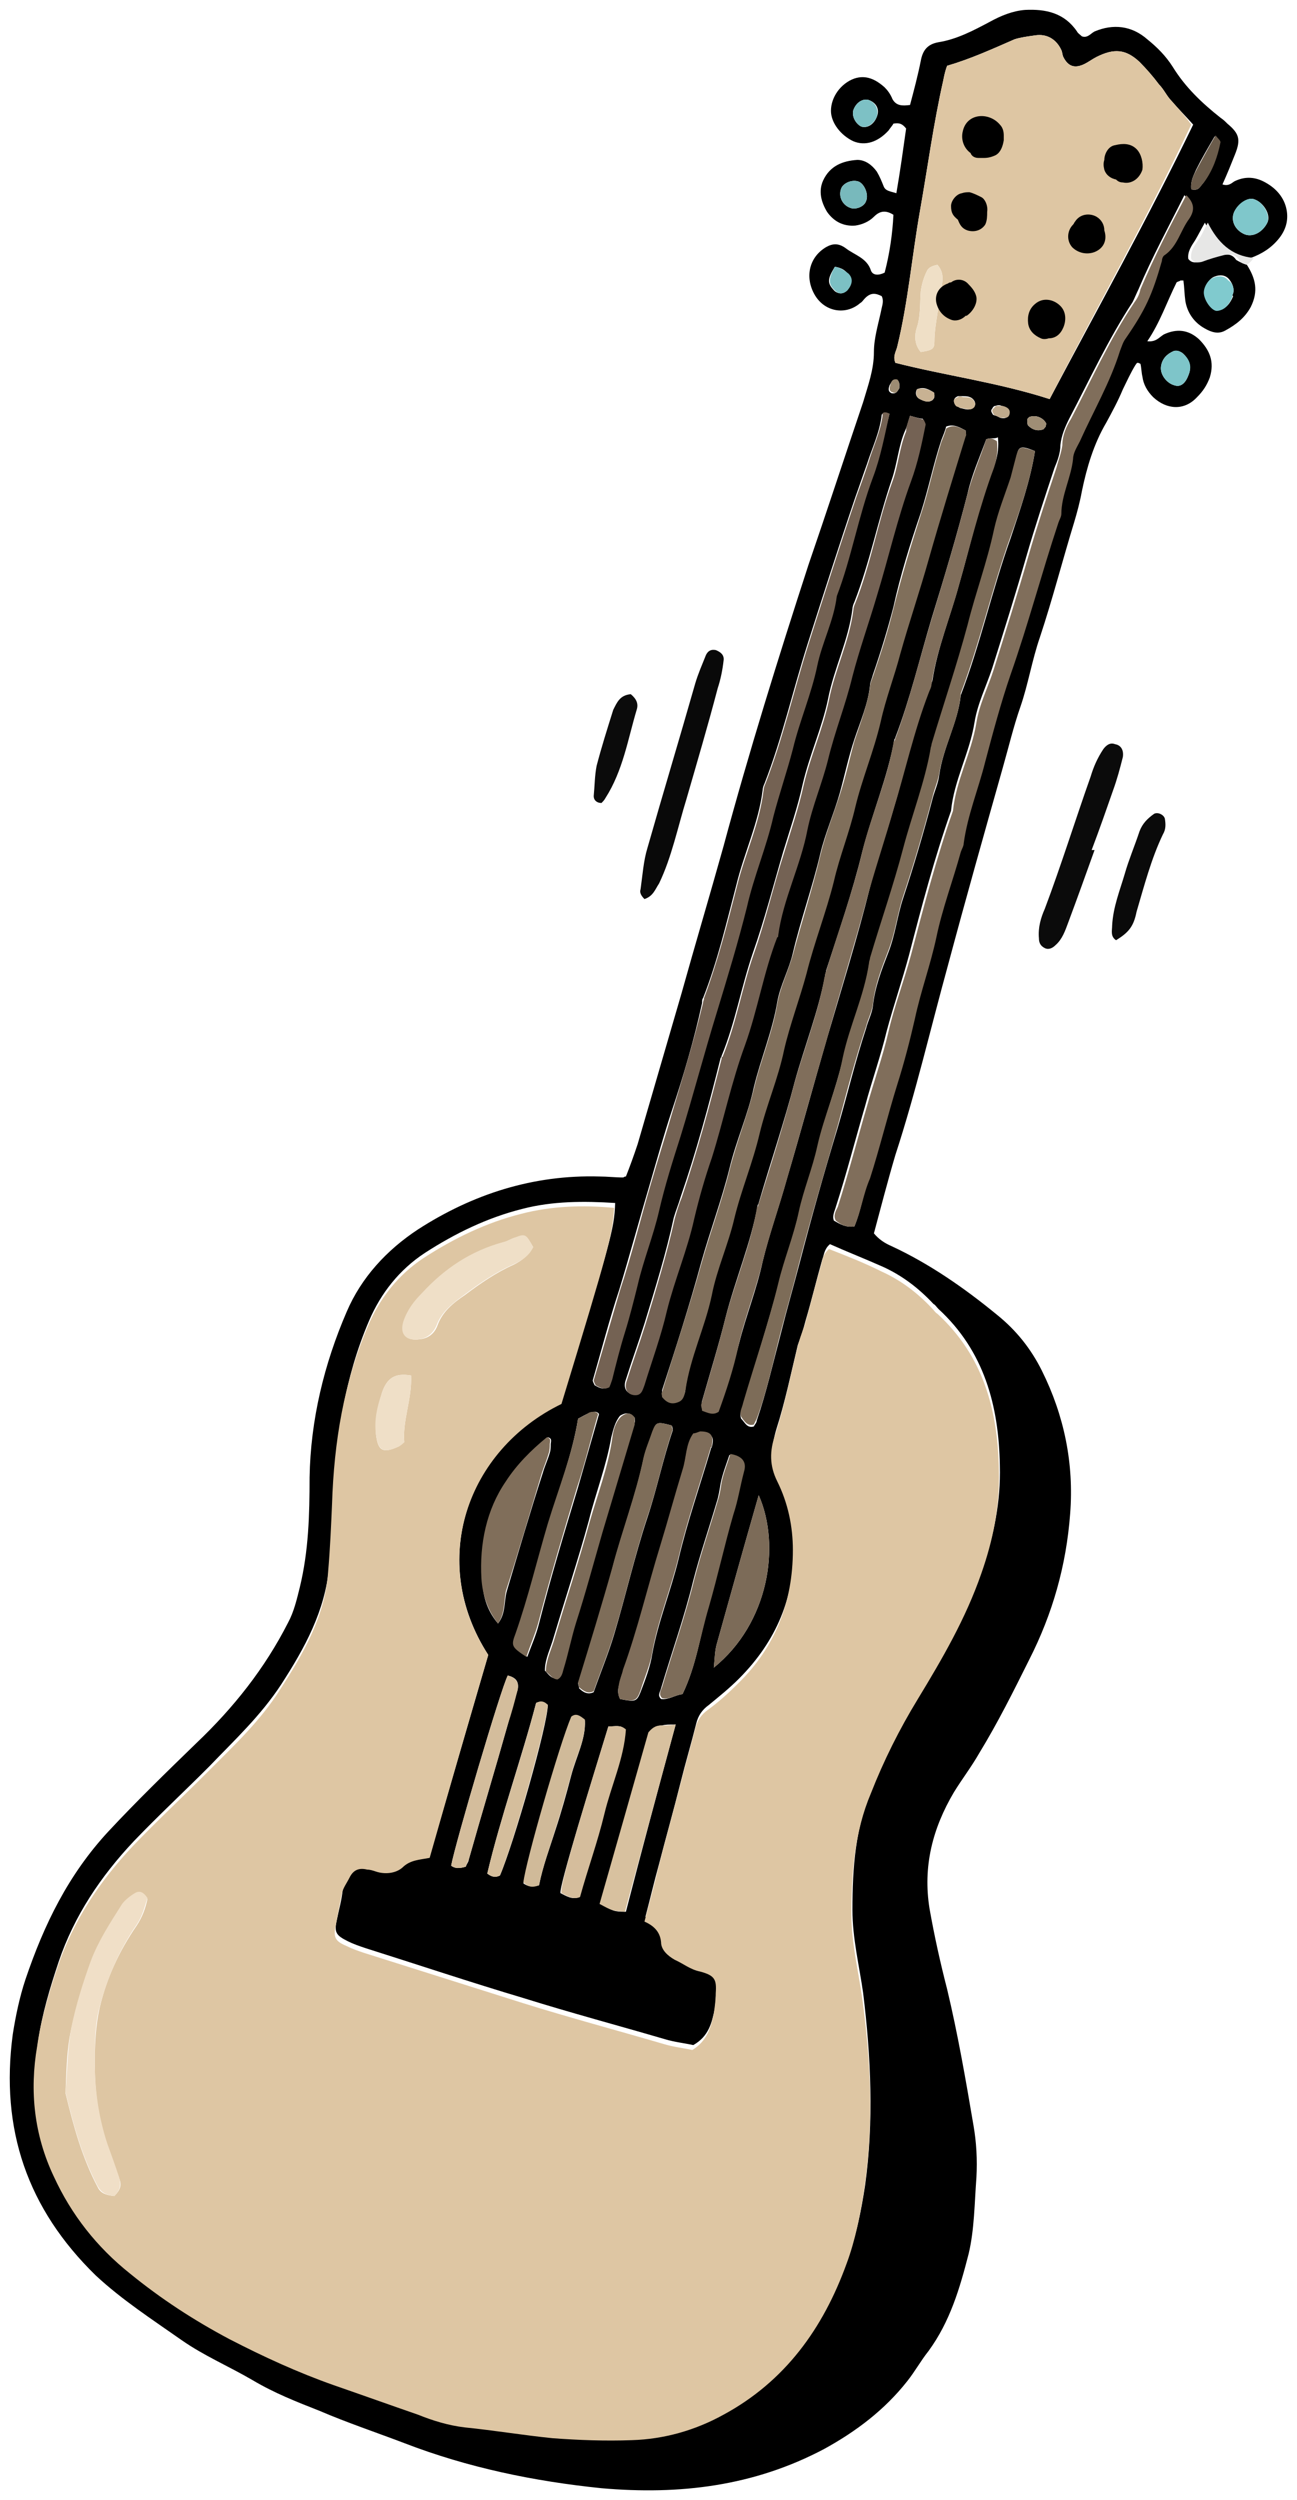 <svg xmlns="http://www.w3.org/2000/svg" xmlns:xlink="http://www.w3.org/1999/xlink" width="66.421" height="128.012" viewBox="10.896 1.995 66.421 128.012" version="1.1" xml:space="preserve">
  <defs/>
  <g>
    <title>guitar-b</title>
    <desc>Created with Sketch.</desc>
    <g id="music" stroke="none" fill-rule="evenodd">
      <g id="guitar-b" fill-rule="nonzero">
        <g id="Group">
          <path d="M 43.9 48.03 C 43.7 47.829 43.65 47.678 43.7 47.528 C 43.8 46.825 43.85 46.072 44.05 45.42 C 44.85 42.609 45.7 39.798 46.5 36.987 C 46.65 36.485 46.85 36.033 47.05 35.531 C 47.15 35.33 47.3 35.23 47.55 35.28 C 47.8 35.38 48 35.531 47.95 35.832 C 47.9 36.284 47.8 36.786 47.65 37.238 C 47.15 39.145 46.6 41.002 46.05 42.91 C 45.6 44.365 45.3 45.871 44.65 47.227 C 44.45 47.528 44.35 47.879 43.9 48.03 Z " id="Shape" fill="#090909" stroke-width="1"/>
          <path d="M 66.95 45.52 C 66.5 46.775 66.05 48.03 65.6 49.234 C 65.45 49.636 65.3 50.088 64.95 50.389 C 64.8 50.54 64.6 50.64 64.4 50.54 C 64.2 50.439 64.1 50.289 64.1 50.038 C 64.05 49.486 64.2 48.983 64.4 48.532 C 65.25 46.273 65.95 44.014 66.75 41.755 C 66.9 41.253 67.1 40.802 67.4 40.35 C 67.55 40.149 67.75 39.998 68 40.099 C 68.3 40.149 68.45 40.4 68.4 40.751 C 68.25 41.354 68.1 41.906 67.9 42.458 C 67.55 43.462 67.2 44.466 66.8 45.52 C 66.9 45.52 66.95 45.52 66.95 45.52 Z " id="Shape" fill="#0B0B0B" stroke-width="1"/>
          <path d="M 68.05 50.138 C 67.75 49.937 67.85 49.636 67.85 49.385 C 67.9 48.431 68.25 47.578 68.5 46.725 C 68.7 46.022 69 45.319 69.25 44.566 C 69.4 44.165 69.65 43.914 70 43.663 C 70.2 43.562 70.5 43.713 70.55 43.914 C 70.6 44.215 70.6 44.466 70.45 44.717 C 69.85 45.972 69.5 47.327 69.1 48.682 C 68.95 49.435 68.7 49.736 68.05 50.138 Z " id="Shape" fill="#0A0A0A" stroke-width="1"/>
          <path d="M 43.2 37.539 C 43.5 37.79 43.6 38.041 43.5 38.342 C 43.05 39.848 42.8 41.454 41.9 42.86 C 41.85 42.96 41.75 43.06 41.7 43.111 C 41.45 43.111 41.3 42.96 41.3 42.759 C 41.35 42.257 41.35 41.705 41.45 41.203 C 41.7 40.249 42 39.296 42.3 38.342 C 42.5 37.94 42.65 37.589 43.2 37.539 Z " id="Shape" fill="#0B0B0B" stroke-width="1"/>
        </g>
        <g id="Group">
          <path d="M 74.75 15.553 C 75.2 16.256 75.35 16.908 74.95 17.711 C 74.65 18.264 74.2 18.615 73.65 18.916 C 73.3 19.117 72.95 19.017 72.6 18.816 C 72.05 18.515 71.7 18.012 71.6 17.41 C 71.55 17.059 71.55 16.707 71.5 16.356 C 71.45 16.356 71.4 16.356 71.35 16.356 C 71.3 16.406 71.2 16.406 71.15 16.456 C 70.65 17.46 70.3 18.515 69.65 19.468 C 70.1 19.518 70.25 19.267 70.5 19.117 C 71.15 18.816 71.75 18.866 72.3 19.368 C 72.85 19.92 73.1 20.522 72.85 21.326 C 72.7 21.727 72.5 22.028 72.2 22.329 C 71.55 23.032 70.65 22.982 69.95 22.329 C 69.65 22.028 69.45 21.677 69.4 21.275 C 69.35 21.075 69.35 20.823 69.3 20.623 C 69.2 20.573 69.2 20.573 69.15 20.573 C 69.1 20.573 69.1 20.623 69.05 20.673 C 68.8 21.075 68.6 21.526 68.4 21.928 C 68.15 22.53 67.85 23.082 67.55 23.634 C 66.9 24.739 66.55 25.944 66.3 27.148 C 66.2 27.7 66.05 28.253 65.9 28.755 C 65.3 30.712 64.8 32.67 64.15 34.627 C 63.75 35.782 63.55 37.037 63.15 38.191 C 62.8 39.195 62.55 40.249 62.25 41.303 C 61.3 44.667 60.35 48.03 59.45 51.393 C 58.55 54.656 57.8 57.918 56.75 61.131 C 56.35 62.486 56 63.842 55.65 65.147 C 55.9 65.448 56.2 65.649 56.55 65.799 C 58.5 66.703 60.3 67.958 61.95 69.313 C 62.95 70.116 63.7 71.07 64.25 72.174 C 65.4 74.483 65.9 76.943 65.7 79.503 C 65.5 82.163 64.8 84.623 63.6 86.982 C 62.8 88.588 62 90.195 61.05 91.751 C 60.65 92.453 60.15 93.106 59.75 93.758 C 58.65 95.616 58.15 97.573 58.5 99.732 C 58.75 101.137 59.05 102.493 59.4 103.848 C 59.95 106.157 60.35 108.466 60.75 110.825 C 60.9 111.678 60.95 112.582 60.9 113.486 C 60.8 114.791 60.8 116.146 60.5 117.401 C 60.05 119.158 59.55 120.864 58.45 122.37 C 58.05 122.872 57.75 123.424 57.35 123.926 C 56.2 125.382 54.75 126.486 53.1 127.39 C 49.5 129.297 45.7 129.749 41.7 129.398 C 38.25 129.046 34.85 128.344 31.6 127.089 C 30.15 126.537 28.65 126.034 27.25 125.432 C 26.1 124.98 24.95 124.529 23.85 123.876 C 22.65 123.173 21.35 122.621 20.2 121.818 C 18.7 120.764 17.15 119.76 15.8 118.505 C 12.3 115.092 10.9 111.026 11.55 106.157 C 11.7 105.203 11.9 104.249 12.2 103.346 C 13.15 100.535 14.4 97.975 16.45 95.766 C 17.9 94.21 19.4 92.754 20.95 91.249 C 22.85 89.442 24.45 87.434 25.65 85.075 C 25.95 84.522 26.1 83.87 26.25 83.267 C 26.7 81.41 26.75 79.553 26.75 77.645 C 26.8 74.684 27.5 71.823 28.65 69.162 C 29.4 67.406 30.7 66 32.3 64.946 C 35.1 63.139 38.2 62.135 41.6 62.235 C 42 62.235 42.4 62.285 42.8 62.285 C 42.85 62.285 42.85 62.235 42.95 62.235 C 43.15 61.733 43.35 61.181 43.55 60.579 C 44.3 58.019 45.05 55.409 45.8 52.849 C 46.5 50.339 47.25 47.829 47.95 45.319 C 49.25 40.5 50.75 35.682 52.3 30.913 C 53.25 28.152 54.15 25.391 55.1 22.58 C 55.35 21.727 55.65 20.924 55.65 20.02 C 55.65 19.267 55.9 18.515 56.05 17.762 C 56.1 17.561 56.15 17.36 56.05 17.159 C 55.75 17.009 55.5 16.958 55.2 17.26 C 55.1 17.36 55.05 17.46 54.95 17.511 C 54.2 18.163 53.1 17.962 52.6 17.059 C 52.1 16.155 52.35 15.151 53.2 14.649 C 53.55 14.449 53.85 14.449 54.2 14.7 C 54.65 15.051 55.3 15.202 55.5 15.854 C 55.6 16.105 55.9 16.105 56.2 15.954 C 56.45 15.001 56.6 13.997 56.65 12.993 C 56.25 12.742 55.95 12.792 55.65 13.093 C 55.4 13.344 55.05 13.495 54.7 13.545 C 54.1 13.595 53.6 13.344 53.25 12.842 C 52.95 12.34 52.8 11.788 53.05 11.236 C 53.4 10.483 54.05 10.232 54.8 10.182 C 55.2 10.182 55.55 10.433 55.8 10.784 C 55.95 11.035 56.05 11.286 56.15 11.537 C 56.25 11.788 56.5 11.788 56.8 11.889 C 57 10.734 57.15 9.63 57.3 8.576 C 57.1 8.325 56.95 8.274 56.65 8.325 C 56.6 8.425 56.5 8.525 56.4 8.676 C 55.85 9.278 55.2 9.479 54.6 9.228 C 53.95 8.927 53.45 8.274 53.45 7.672 C 53.45 6.969 53.95 6.267 54.65 6.016 C 55.25 5.815 55.75 6.066 56.2 6.468 C 56.35 6.618 56.5 6.819 56.6 7.07 C 56.8 7.421 57.1 7.421 57.5 7.371 C 57.7 6.618 57.9 5.865 58.05 5.112 C 58.15 4.56 58.4 4.259 58.95 4.158 C 59.9 4.008 60.75 3.556 61.6 3.104 C 62.15 2.803 62.75 2.552 63.4 2.502 C 64.45 2.452 65.4 2.652 66.05 3.606 C 66.1 3.707 66.2 3.757 66.3 3.857 C 66.6 3.958 66.75 3.707 66.95 3.606 C 67.9 3.205 68.85 3.305 69.65 4.008 C 70.15 4.409 70.6 4.861 70.95 5.413 C 71.6 6.468 72.45 7.271 73.4 8.024 C 73.55 8.124 73.65 8.224 73.75 8.325 C 74.35 8.827 74.45 9.128 74.15 9.881 C 73.95 10.383 73.75 10.885 73.5 11.437 C 73.8 11.537 73.95 11.387 74.1 11.286 C 74.6 11.035 75.1 11.035 75.6 11.286 C 76.2 11.588 76.6 12.039 76.75 12.591 C 76.9 13.143 76.8 13.696 76.4 14.198 C 76 14.7 75.5 15.001 74.95 15.202 C 73.8 15.101 73.1 14.398 72.6 13.395 C 72.4 13.746 72.25 14.047 72.1 14.298 C 71.9 14.599 71.7 14.9 71.75 15.252 C 71.9 15.453 72.1 15.453 72.3 15.402 C 72.7 15.302 73.05 15.151 73.45 15.051 C 73.75 15.001 74 15.001 74.2 15.302 C 74.45 15.453 74.6 15.503 74.75 15.553 Z M 35.9 86.731 C 32.8 81.912 34.8 76.24 39.7 73.63 C 42.15 65.548 42.35 64.996 42.4 63.591 C 40.8 63.49 39.2 63.49 37.65 63.892 C 35.85 64.344 34.2 65.147 32.65 66.151 C 31.35 67.004 30.4 68.209 29.8 69.614 C 28.55 72.525 28.1 75.588 27.95 78.75 C 27.9 79.904 27.85 81.059 27.75 82.213 C 27.55 84.472 26.5 86.38 25.3 88.237 C 24.25 89.843 22.9 91.098 21.6 92.453 C 20.35 93.708 19 94.963 17.75 96.268 C 16.05 98.075 14.7 100.083 13.9 102.442 C 13.45 103.798 13.05 105.103 12.85 106.508 C 12.5 108.817 12.7 111.076 13.7 113.184 C 14.6 115.142 15.95 116.798 17.6 118.154 C 19.2 119.459 20.85 120.563 22.7 121.517 C 24.45 122.42 26.2 123.224 28.05 123.876 C 29.5 124.378 30.9 124.88 32.35 125.382 C 33.15 125.683 33.95 125.934 34.75 126.034 C 36.25 126.235 37.75 126.486 39.25 126.587 C 40.6 126.687 41.95 126.737 43.3 126.687 C 44.95 126.637 46.55 126.185 48 125.382 C 51.15 123.675 53.1 120.965 54.3 117.652 C 54.75 116.447 55 115.192 55.2 113.887 C 55.65 110.624 55.5 107.311 55.1 104.049 C 54.9 102.643 54.55 101.238 54.55 99.782 C 54.55 97.624 54.7 95.566 55.55 93.558 C 56.25 91.901 57.05 90.295 57.95 88.739 C 59.2 86.681 60.4 84.623 61.2 82.314 C 61.8 80.607 62.15 78.85 62.1 77.043 C 62.05 73.981 61.3 71.17 58.95 69.012 C 58.85 68.911 58.8 68.811 58.7 68.761 C 57.95 67.958 57.1 67.305 56.1 66.853 C 55.2 66.452 54.3 66.1 53.4 65.699 C 53.1 65.95 53.1 66.251 53 66.502 C 52.7 67.556 52.45 68.61 52.15 69.614 C 52.05 70.016 51.9 70.468 51.75 70.869 C 51.4 72.325 51.1 73.78 50.65 75.186 C 50.4 76.039 50.35 76.792 50.75 77.595 C 51.3 78.7 51.55 79.904 51.55 81.109 C 51.6 83.769 50.65 86.028 48.75 87.936 C 48.25 88.438 47.75 88.839 47.2 89.291 C 46.85 89.542 46.65 89.843 46.55 90.245 C 46.3 91.249 46 92.252 45.75 93.257 C 45.4 94.662 45 96.067 44.65 97.423 C 44.4 98.326 44.2 99.18 43.95 100.133 C 44.4 100.384 44.7 100.686 44.8 101.188 C 44.85 101.589 45.15 101.89 45.5 102.091 C 45.9 102.342 46.3 102.593 46.8 102.693 C 47.55 102.894 47.65 103.095 47.6 103.798 C 47.55 104.149 47.55 104.5 47.5 104.852 C 47.35 105.555 47.2 106.257 46.4 106.709 C 45.95 106.609 45.45 106.558 44.95 106.408 C 42.55 105.705 40.1 105.052 37.7 104.3 C 35 103.496 32.3 102.593 29.6 101.74 C 29.3 101.639 29 101.539 28.7 101.388 C 28.1 101.087 28 100.936 28.15 100.284 C 28.25 99.782 28.4 99.28 28.45 98.728 C 28.5 98.376 28.7 98.126 28.85 97.874 C 29.05 97.473 29.35 97.373 29.75 97.473 C 29.9 97.523 30.05 97.523 30.2 97.573 C 30.7 97.724 31.2 97.674 31.55 97.373 C 31.95 97.021 32.5 97.021 32.95 96.871 C 33.9 93.608 34.9 90.144 35.9 86.731 Z M 72 8.375 C 71.55 7.873 71.2 7.522 70.9 7.17 C 70.65 6.919 70.5 6.568 70.25 6.317 C 69.95 5.915 69.6 5.514 69.25 5.162 C 68.55 4.51 67.95 4.46 67.05 4.911 C 66.85 5.012 66.65 5.162 66.45 5.263 C 65.95 5.514 65.6 5.413 65.35 4.911 C 65.3 4.811 65.3 4.66 65.25 4.56 C 65 4.008 64.5 3.707 63.9 3.807 C 63.55 3.857 63.15 3.908 62.85 4.008 C 61.7 4.51 60.6 5.012 59.4 5.363 C 59.3 5.614 59.25 5.865 59.2 6.116 C 58.7 8.325 58.4 10.584 58 12.842 C 57.6 15.101 57.4 17.46 56.85 19.719 C 56.8 19.97 56.6 20.221 56.75 20.573 C 59.3 21.225 62 21.576 64.65 22.43 C 67.15 17.711 69.7 13.143 72 8.375 Z M 60.35 24.036 C 60.05 23.886 59.75 23.685 59.35 23.835 C 59.3 24.036 59.2 24.287 59.1 24.538 C 58.7 25.743 58.45 26.998 58.05 28.253 C 57.5 29.859 57 31.465 56.65 33.071 C 56.35 34.226 56 35.38 55.6 36.535 C 55.55 36.736 55.45 36.937 55.45 37.087 C 55.35 38.041 54.95 38.944 54.65 39.848 C 54.35 40.751 54.15 41.705 53.9 42.609 C 53.6 43.663 53.15 44.667 52.9 45.721 C 52.5 47.428 51.9 49.084 51.5 50.791 C 51.3 51.644 50.85 52.447 50.7 53.3 C 50.45 54.806 49.85 56.212 49.5 57.667 C 49.2 59.073 48.6 60.378 48.25 61.834 C 47.85 63.44 47.25 65.046 46.8 66.653 C 46.2 68.861 45.5 71.02 44.8 73.178 C 44.8 73.228 44.8 73.329 44.8 73.429 C 45 73.68 45.3 73.78 45.65 73.68 C 45.9 73.58 46 73.329 46 73.078 C 46.25 71.421 47 69.865 47.35 68.209 C 47.6 66.903 48.15 65.649 48.5 64.293 C 48.85 62.838 49.45 61.382 49.8 59.926 C 50.15 58.471 50.75 57.115 51.05 55.66 C 51.35 54.355 51.85 53.049 52.2 51.744 C 52.6 50.138 53.2 48.632 53.6 47.026 C 53.9 45.721 54.4 44.516 54.7 43.211 C 55.05 41.755 55.65 40.3 56 38.844 C 56.25 37.689 56.7 36.535 57 35.38 C 57.4 33.774 58 32.168 58.45 30.562 C 59.05 28.453 59.7 26.345 60.35 24.237 C 60.4 24.287 60.35 24.237 60.35 24.036 Z M 61.4 24.488 C 61.05 25.442 60.65 26.345 60.45 27.249 C 59.9 29.407 59.25 31.566 58.6 33.674 C 58 35.682 57.5 37.79 56.75 39.748 C 56.75 39.798 56.7 39.848 56.7 39.848 C 56.35 41.806 55.55 43.663 55.05 45.62 C 54.55 47.678 53.85 49.686 53.2 51.694 C 53.2 51.794 53.15 51.845 53.15 51.945 C 52.8 53.802 52.1 55.559 51.6 57.366 C 51.05 59.474 50.35 61.532 49.75 63.591 C 49.75 63.641 49.7 63.691 49.7 63.691 C 49.35 65.649 48.55 67.506 48.05 69.463 C 47.7 70.869 47.25 72.325 46.85 73.73 C 46.8 73.831 46.9 73.931 46.9 74.031 C 47.15 74.182 47.4 74.332 47.75 74.082 C 48.1 73.028 48.45 71.923 48.75 70.769 C 49.1 69.363 49.65 68.008 49.95 66.602 C 50.3 65.147 50.8 63.791 51.2 62.336 C 51.9 59.977 52.55 57.567 53.25 55.158 C 54 52.598 54.8 50.038 55.45 47.428 C 55.8 46.022 56.3 44.667 56.7 43.261 C 57.3 41.253 57.7 39.195 58.5 37.288 C 58.55 37.137 58.6 36.987 58.65 36.836 C 58.9 35.18 59.55 33.623 60 31.967 C 60.6 29.909 61.05 27.751 61.85 25.743 C 62 25.291 62.05 24.839 62 24.387 C 61.8 24.488 61.65 24.387 61.4 24.488 Z M 57.5 23.283 C 57.4 23.584 57.35 23.835 57.25 24.036 C 56.9 24.839 56.85 25.743 56.55 26.596 C 55.85 28.654 55.45 30.762 54.65 32.82 C 54.6 32.921 54.55 33.071 54.55 33.172 C 54.35 34.778 53.6 36.234 53.3 37.79 C 53 39.245 52.35 40.651 52 42.157 C 51.75 43.311 51.35 44.466 51 45.62 C 50.5 47.327 50.05 49.084 49.45 50.791 C 48.85 52.547 48.55 54.355 47.85 56.061 C 47.85 56.111 47.8 56.162 47.8 56.162 C 47.2 58.571 46.55 60.98 45.75 63.289 C 45.65 63.641 45.5 63.992 45.4 64.344 C 45 66.201 44.45 67.958 43.9 69.765 C 43.6 70.718 43.25 71.672 42.95 72.626 C 42.8 73.028 42.95 73.329 43.3 73.379 C 43.7 73.429 43.75 73.178 43.85 72.877 C 44.2 71.622 44.7 70.367 45 69.062 C 45.35 67.456 46.05 65.95 46.4 64.344 C 46.65 63.289 46.95 62.235 47.3 61.231 C 47.9 59.324 48.35 57.366 49 55.459 C 49.65 53.652 49.95 51.744 50.65 49.937 C 50.65 49.887 50.7 49.837 50.7 49.837 C 50.95 47.98 51.85 46.273 52.2 44.416 C 52.45 43.211 52.95 42.056 53.25 40.852 C 53.6 39.396 54.15 38.041 54.5 36.585 C 54.85 35.18 55.35 33.824 55.75 32.469 C 56.35 30.511 56.8 28.503 57.5 26.596 C 57.85 25.642 58.1 24.689 58.25 23.685 C 58.25 23.634 58.2 23.534 58.15 23.434 C 58.05 23.434 57.85 23.384 57.5 23.283 Z M 54.65 64.795 C 55 63.942 55.1 63.139 55.35 62.336 C 55.85 60.729 56.25 59.073 56.75 57.517 C 57.1 56.413 57.4 55.258 57.65 54.154 C 57.95 52.748 58.45 51.393 58.75 49.987 C 59.05 48.482 59.55 47.076 60 45.62 C 60.05 45.47 60.1 45.319 60.15 45.169 C 60.35 43.763 60.9 42.408 61.25 41.002 C 61.65 39.496 62.05 37.991 62.55 36.535 C 63.45 33.975 64.1 31.314 65 28.755 C 65.05 28.604 65.15 28.453 65.15 28.303 C 65.2 27.349 65.7 26.445 65.75 25.492 C 65.75 25.191 66 24.889 66.1 24.588 C 66.8 23.082 67.65 21.627 68.15 19.97 C 68.2 19.719 68.3 19.518 68.45 19.318 C 69.45 17.912 69.8 17.109 70.3 15.352 C 70.35 15.252 70.35 15.101 70.45 15.051 C 71.15 14.599 71.3 13.796 71.7 13.194 C 72 12.742 71.95 12.391 71.55 11.989 C 70.75 13.595 69.9 15.151 69.2 16.808 C 69.1 17.009 69 17.26 68.9 17.46 C 67.65 19.368 66.7 21.426 65.65 23.434 C 65.45 23.835 65.25 24.287 65.2 24.789 C 65.2 25.191 65.05 25.592 64.9 25.944 C 64.4 27.449 63.9 28.955 63.45 30.511 C 62.9 32.419 62.3 34.326 61.7 36.234 C 61.4 37.137 60.95 38.041 60.8 38.995 C 60.55 40.551 59.75 41.956 59.6 43.512 C 58.75 45.922 58.1 48.381 57.45 50.891 C 57.1 52.196 56.65 53.501 56.3 54.806 C 56 56.061 55.55 57.316 55.2 58.621 C 54.7 60.328 54.25 62.085 53.7 63.791 C 53.65 63.992 53.5 64.243 53.6 64.494 C 53.95 64.695 54.2 64.846 54.65 64.795 Z M 56.45 23.183 C 56.2 23.082 56.1 23.133 56.05 23.233 C 55.95 24.137 55.55 24.94 55.3 25.743 C 55.1 26.295 54.9 26.897 54.7 27.449 C 53.85 29.959 53.05 32.469 52.25 34.979 C 51.5 37.338 50.95 39.798 50.05 42.107 C 50 42.207 49.95 42.358 49.95 42.458 C 49.75 44.114 49 45.671 48.6 47.327 C 48.1 49.234 47.65 51.192 46.9 53.1 C 46.85 53.15 46.85 53.25 46.85 53.351 C 46.45 55.208 45.9 57.065 45.3 58.872 C 44.9 60.077 44.55 61.332 44.2 62.536 C 43.65 64.394 43.15 66.251 42.6 68.058 C 42.1 69.564 41.7 71.12 41.25 72.676 C 41.25 72.726 41.3 72.827 41.35 72.927 C 41.55 73.028 41.75 73.178 42.05 73.028 C 42.1 72.927 42.2 72.776 42.2 72.626 C 42.4 71.823 42.6 71.02 42.85 70.216 C 43.1 69.413 43.3 68.61 43.5 67.807 C 43.85 66.552 44.3 65.297 44.6 63.992 C 44.9 62.737 45.3 61.432 45.7 60.177 C 46.35 58.069 46.95 55.961 47.55 53.852 C 48.1 52.045 48.65 50.289 49.1 48.431 C 49.45 46.875 50.1 45.369 50.45 43.813 C 50.75 42.659 51.15 41.554 51.45 40.35 C 51.8 38.894 52.35 37.539 52.7 36.083 C 52.95 34.878 53.6 33.774 53.7 32.519 C 54.5 30.562 54.8 28.403 55.55 26.445 C 56 25.391 56.15 24.287 56.45 23.183 Z M 63.9 25.09 C 63.15 24.789 63.05 24.839 62.95 25.391 C 62.85 25.793 62.75 26.144 62.65 26.546 C 62.35 27.449 62 28.303 61.8 29.206 C 61.45 30.863 60.85 32.419 60.45 34.075 C 59.95 36.133 59.25 38.141 58.6 40.199 C 58.6 40.3 58.55 40.35 58.55 40.45 C 58.25 42.207 57.6 43.813 57.15 45.52 C 56.65 47.428 56.05 49.285 55.45 51.142 C 55.45 51.242 55.4 51.292 55.4 51.393 C 55.15 53.049 54.45 54.605 54.05 56.262 C 53.7 57.768 53.1 59.224 52.75 60.78 C 52.5 61.884 52.05 62.988 51.8 64.143 C 51.5 65.398 51.05 66.602 50.75 67.807 C 50.2 69.865 49.55 71.873 48.95 73.931 C 48.9 74.132 48.75 74.383 48.85 74.634 C 49.05 74.835 49.15 75.136 49.5 75.035 C 49.55 74.935 49.65 74.835 49.65 74.734 C 50.15 73.278 50.5 71.722 50.9 70.216 C 51.2 69.012 51.55 67.807 51.85 66.653 C 52.45 64.344 53.1 62.035 53.8 59.725 C 54.3 58.019 54.7 56.312 55.25 54.656 C 55.35 54.254 55.55 53.903 55.6 53.501 C 55.7 52.547 56.05 51.644 56.4 50.74 C 56.75 49.837 56.85 48.883 57.15 47.98 C 57.7 46.323 58.2 44.617 58.65 42.91 C 58.75 42.508 58.95 42.107 59 41.655 C 59.2 40.249 59.95 38.995 60.1 37.589 C 61.1 34.979 61.7 32.218 62.65 29.558 C 63.15 28.052 63.65 26.646 63.9 25.09 Z M 42.65 88.99 C 43.4 89.14 43.5 89.14 43.7 88.638 C 43.95 87.986 44.2 87.333 44.3 86.681 C 44.6 85.024 45.25 83.468 45.65 81.812 C 46.1 79.904 46.75 78.047 47.3 76.19 C 47.3 76.14 47.35 76.089 47.35 76.089 C 47.5 75.537 47.35 75.387 46.75 75.387 C 46.65 75.387 46.5 75.437 46.4 75.487 C 46 76.039 46.05 76.742 45.85 77.344 C 45.45 78.649 45.1 79.954 44.7 81.26 C 44.05 83.368 43.55 85.526 42.8 87.584 C 42.7 87.835 42.65 88.036 42.6 88.287 C 42.55 88.438 42.5 88.689 42.65 88.99 Z M 36.4 85.125 C 36.8 84.623 36.7 84.02 36.85 83.468 C 37.45 81.46 38.05 79.402 38.7 77.394 C 38.8 77.043 38.95 76.742 39.05 76.391 C 39.1 76.24 39.1 76.089 39.1 75.939 C 39.1 75.838 39.2 75.638 38.95 75.588 C 38.15 76.24 37.4 76.993 36.85 77.846 C 35.85 79.352 35.5 81.059 35.6 82.816 C 35.6 83.619 35.8 84.422 36.4 85.125 Z M 45.85 88.739 C 46.55 87.283 46.75 85.777 47.15 84.322 C 47.6 82.766 47.95 81.159 48.4 79.603 C 48.6 78.85 48.75 78.147 48.95 77.394 C 49.05 76.943 48.8 76.642 48.25 76.491 C 48.1 76.943 47.9 77.445 47.8 77.947 C 47.75 78.248 47.7 78.599 47.6 78.9 C 47.2 80.256 46.75 81.561 46.4 82.916 C 45.95 84.773 45.3 86.58 44.75 88.438 C 44.7 88.638 44.55 88.789 44.75 88.99 C 45.15 89.04 45.45 88.789 45.85 88.739 Z M 45.3 74.985 C 44.55 74.784 44.5 74.784 44.3 75.337 C 44.15 75.788 43.95 76.24 43.85 76.692 C 43.45 78.599 42.75 80.406 42.25 82.314 C 41.75 84.271 41.1 86.229 40.5 88.187 C 40.5 88.237 40.55 88.337 40.55 88.438 C 40.75 88.638 41 88.789 41.3 88.638 C 41.65 87.635 42.05 86.681 42.35 85.677 C 42.95 83.669 43.4 81.661 44.05 79.704 C 44.55 78.198 44.85 76.692 45.35 75.236 C 45.35 75.136 45.35 75.136 45.3 74.985 Z M 45.5 90.295 C 45.15 90.295 44.95 90.295 44.8 90.345 C 44.6 90.345 44.4 90.395 44.15 90.697 C 43.35 93.558 42.5 96.519 41.65 99.481 C 42.3 99.832 42.3 99.882 42.95 99.882 C 43.75 96.77 44.6 93.608 45.5 90.295 Z M 43.4 74.584 C 43.15 74.282 42.9 74.332 42.65 74.483 C 42.4 74.784 42.3 75.186 42.2 75.588 C 41.95 77.043 41.4 78.449 41.05 79.854 C 40.5 81.862 39.85 83.82 39.25 85.828 C 39.1 86.38 38.8 86.932 38.8 87.534 C 39 87.735 39.1 87.936 39.4 87.936 C 39.6 87.835 39.65 87.635 39.7 87.434 C 40 86.631 40.1 85.777 40.35 85.024 C 40.85 83.518 41.25 81.962 41.7 80.406 C 42.25 78.549 42.8 76.742 43.35 74.885 C 43.45 74.835 43.4 74.684 43.4 74.584 Z M 40.5 74.634 C 40.2 76.491 39.5 78.248 39 80.005 C 38.45 81.862 38 83.769 37.35 85.627 C 37.1 86.279 37.15 86.329 37.9 86.831 C 38.1 86.279 38.35 85.727 38.5 85.125 C 39.1 82.766 39.8 80.457 40.5 78.147 C 40.85 76.943 41.2 75.688 41.55 74.483 C 41.6 74.383 41.55 74.332 41.4 74.282 C 41.35 74.282 41.2 74.282 41.1 74.332 C 40.85 74.433 40.7 74.533 40.5 74.634 Z M 47.45 87.383 C 50.25 85.125 50.9 81.159 49.75 78.549 C 49 81.159 48.3 83.669 47.6 86.179 C 47.5 86.53 47.5 86.932 47.45 87.383 Z M 42.05 90.395 C 41.3 92.855 39.5 98.627 39.6 98.929 C 39.9 99.079 40.2 99.28 40.55 99.129 C 41 97.674 41.5 96.268 41.8 94.863 C 42.15 93.407 42.8 92.002 42.9 90.546 C 42.7 90.295 42.4 90.395 42.05 90.395 Z M 34.75 97.573 C 34.8 97.423 34.9 97.322 34.9 97.222 C 35.55 94.913 36.25 92.604 36.9 90.295 C 37.05 89.743 37.2 89.14 37.4 88.538 C 37.5 88.086 37.3 87.885 36.9 87.785 C 36.55 88.438 34.2 96.419 34 97.523 C 34.2 97.674 34.4 97.674 34.75 97.573 Z M 38.5 98.527 C 38.7 97.523 39.05 96.62 39.35 95.666 C 39.65 94.762 39.9 93.859 40.15 92.905 C 40.4 91.951 40.9 91.048 40.85 90.094 C 40.6 89.893 40.4 89.743 40.15 89.944 C 39.55 91.299 37.85 97.423 37.7 98.427 C 37.9 98.577 38.1 98.627 38.5 98.527 Z M 36.5 98.025 C 37.2 96.419 38.95 90.295 38.95 89.291 C 38.8 89.191 38.65 89.04 38.35 89.191 C 37.6 92.052 36.55 94.963 35.85 97.925 C 36.1 98.126 36.3 98.126 36.5 98.025 Z M 74.65 13.997 C 75.05 14.148 75.55 13.896 75.8 13.395 C 76 12.993 75.6 12.34 75.1 12.19 C 74.8 12.089 74.3 12.441 74.1 12.842 C 73.9 13.294 74.15 13.796 74.65 13.997 Z M 74.05 17.009 C 74.1 16.808 74.05 16.557 73.85 16.306 C 73.65 16.055 73.35 16.055 73.1 16.155 C 72.8 16.256 72.55 16.707 72.6 17.009 C 72.65 17.46 73 17.912 73.3 17.862 C 73.7 17.812 73.9 17.511 74.05 17.159 C 74 17.159 74 17.109 74.05 17.009 Z M 71.75 21.225 C 71.95 20.773 71.8 20.372 71.45 20.071 C 71.3 19.97 71.15 19.92 71 19.97 C 70.65 20.121 70.4 20.372 70.35 20.773 C 70.3 21.175 70.65 21.627 71.05 21.727 C 71.35 21.828 71.6 21.627 71.75 21.225 Z M 71.9 11.688 C 72.3 11.788 72.35 11.537 72.5 11.387 C 72.95 10.784 73.2 10.082 73.35 9.329 C 73.35 9.228 73.25 9.128 73.1 8.977 C 72.75 9.58 72.45 10.082 72.15 10.684 C 72.05 10.935 71.85 11.236 71.9 11.688 Z M 55.25 12.29 C 55.4 11.939 55.15 11.387 54.85 11.286 C 54.55 11.186 54.15 11.336 54 11.588 C 53.8 11.989 54 12.491 54.45 12.642 C 54.7 12.742 55.15 12.591 55.25 12.29 Z M 55 8.475 C 55.3 8.576 55.65 8.375 55.8 7.973 C 55.95 7.622 55.8 7.271 55.4 7.12 C 55.1 7.02 54.75 7.22 54.6 7.622 C 54.5 7.923 54.7 8.325 55 8.475 Z M 53.65 15.653 C 53.25 16.306 53.25 16.507 53.65 16.908 C 53.85 17.059 54.1 17.059 54.25 16.858 C 54.5 16.607 54.5 16.256 54.3 16.005 C 54.2 15.854 54 15.704 53.65 15.653 Z M 64.45 23.835 C 64.45 23.785 64.5 23.685 64.45 23.634 C 64.3 23.384 63.95 23.233 63.65 23.333 C 63.6 23.333 63.5 23.434 63.5 23.484 C 63.5 23.584 63.5 23.735 63.55 23.785 C 63.75 23.986 64 24.086 64.3 23.986 C 64.35 23.986 64.4 23.886 64.45 23.835 Z M 60.05 22.882 C 60.3 22.932 60.6 23.082 60.8 22.781 C 60.85 22.731 60.85 22.631 60.8 22.53 C 60.65 22.279 60.4 22.279 60.2 22.279 C 60.1 22.279 60.05 22.279 59.95 22.279 C 59.85 22.329 59.75 22.38 59.75 22.53 C 59.75 22.58 59.8 22.681 59.85 22.731 C 59.9 22.781 60 22.831 60.05 22.882 Z M 57.85 21.928 C 57.75 22.129 57.8 22.329 58 22.43 C 58.2 22.53 58.45 22.631 58.65 22.48 C 58.7 22.43 58.75 22.38 58.75 22.279 C 58.75 22.229 58.75 22.078 58.7 22.078 C 58.45 21.928 58.2 21.777 57.85 21.928 Z M 62 23.333 C 62.05 23.333 62.1 23.384 62.1 23.384 C 62.3 23.434 62.5 23.434 62.55 23.183 C 62.6 22.932 62.4 22.831 62.2 22.781 C 62.1 22.731 62 22.731 61.85 22.781 C 61.8 22.781 61.75 22.831 61.7 22.932 C 61.6 23.032 61.7 23.133 61.75 23.233 C 61.85 23.283 61.95 23.283 62 23.333 Z M 56.95 21.878 C 56.95 21.727 57 21.526 56.8 21.476 C 56.6 21.376 56.55 21.576 56.45 21.727 C 56.4 21.878 56.35 22.028 56.55 22.129 C 56.8 22.179 56.85 22.028 56.95 21.878 Z " id="Shape" fill="#000000" stroke-width="1"/>
          <path d="M 74.75 15.553 C 74.6 15.503 74.4 15.453 74.35 15.302 C 74.15 15.001 73.9 15.001 73.6 15.051 C 73.2 15.151 72.85 15.252 72.45 15.402 C 72.25 15.453 72.05 15.453 71.9 15.252 C 71.85 14.85 72.05 14.599 72.25 14.298 C 72.45 14.047 72.55 13.746 72.75 13.395 C 73.25 14.398 73.95 15.101 75.1 15.202 C 75 15.352 74.9 15.453 74.75 15.553 Z " id="Shape" fill="#E7E7E6" stroke-width="1"/>
          <path d="M 35.9 86.731 C 34.9 90.144 33.9 93.608 32.9 97.122 C 32.4 97.222 31.9 97.222 31.5 97.624 C 31.15 97.925 30.6 97.975 30.15 97.824 C 30 97.774 29.85 97.724 29.7 97.724 C 29.3 97.624 29 97.724 28.8 98.126 C 28.65 98.427 28.45 98.678 28.4 98.979 C 28.3 99.481 28.2 99.983 28.1 100.535 C 27.95 101.188 28.05 101.388 28.65 101.639 C 28.95 101.79 29.25 101.89 29.55 101.991 C 32.25 102.844 34.95 103.697 37.65 104.551 C 40.05 105.303 42.5 105.956 44.9 106.659 C 45.4 106.809 45.9 106.86 46.35 106.96 C 47.1 106.508 47.3 105.805 47.45 105.103 C 47.5 104.751 47.55 104.4 47.55 104.049 C 47.6 103.346 47.5 103.145 46.75 102.944 C 46.25 102.844 45.9 102.543 45.45 102.342 C 45.1 102.141 44.75 101.84 44.75 101.438 C 44.7 100.886 44.35 100.585 43.9 100.384 C 44.15 99.431 44.4 98.527 44.6 97.674 C 44.95 96.268 45.35 94.863 45.7 93.507 C 45.95 92.504 46.25 91.5 46.5 90.496 C 46.6 90.094 46.8 89.793 47.15 89.542 C 47.7 89.14 48.2 88.689 48.7 88.187 C 50.6 86.329 51.5 84.02 51.5 81.36 C 51.5 80.155 51.25 78.951 50.7 77.846 C 50.3 77.043 50.3 76.29 50.6 75.437 C 51.05 74.031 51.35 72.576 51.7 71.12 C 51.8 70.668 51.95 70.267 52.1 69.865 C 52.4 68.811 52.65 67.757 52.95 66.753 C 53 66.502 53.05 66.201 53.35 65.95 C 54.25 66.301 55.15 66.653 56.05 67.104 C 57.05 67.556 57.9 68.209 58.65 69.012 C 58.75 69.112 58.8 69.213 58.9 69.263 C 61.25 71.421 62 74.182 62.05 77.294 C 62.1 79.151 61.75 80.858 61.15 82.565 C 60.35 84.874 59.15 86.932 57.9 88.99 C 56.95 90.546 56.15 92.152 55.5 93.809 C 54.65 95.817 54.5 97.925 54.5 100.033 C 54.5 101.489 54.85 102.894 55.05 104.3 C 55.5 107.562 55.65 110.825 55.15 114.138 C 54.95 115.393 54.7 116.698 54.25 117.903 C 53.05 121.216 51.1 123.926 47.95 125.633 C 46.5 126.436 44.9 126.888 43.25 126.938 C 41.9 126.988 40.55 126.938 39.2 126.838 C 37.7 126.687 36.2 126.436 34.7 126.285 C 33.85 126.185 33.05 125.934 32.3 125.633 C 30.85 125.131 29.45 124.629 28 124.127 C 26.15 123.475 24.4 122.671 22.65 121.768 C 20.85 120.814 19.15 119.71 17.55 118.405 C 15.85 117.049 14.55 115.393 13.65 113.435 C 12.65 111.327 12.4 109.068 12.8 106.759 C 13 105.354 13.4 104.049 13.85 102.693 C 14.65 100.334 16 98.326 17.7 96.519 C 18.95 95.214 20.25 94.009 21.55 92.704 C 22.85 91.399 24.25 90.094 25.25 88.488 C 26.45 86.631 27.55 84.723 27.7 82.464 C 27.8 81.31 27.85 80.155 27.9 79.001 C 28 75.838 28.5 72.776 29.75 69.865 C 30.35 68.46 31.3 67.255 32.6 66.402 C 34.15 65.398 35.8 64.594 37.6 64.143 C 39.15 63.741 40.75 63.691 42.35 63.842 C 42.25 65.247 42.1 65.849 39.65 73.881 C 34.8 76.24 32.8 81.962 35.9 86.731 Z M 16.75 114.439 C 17.05 114.138 17.15 113.887 17 113.536 C 16.8 112.984 16.6 112.431 16.4 111.829 C 15.9 110.474 15.75 109.018 15.75 107.612 C 15.75 106.659 15.8 105.705 16 104.802 C 16.35 103.296 17 101.89 17.9 100.585 C 18.2 100.133 18.35 99.682 18.45 99.23 C 18.25 98.878 18 98.828 17.8 98.979 C 17.55 99.129 17.3 99.28 17.15 99.531 C 16.55 100.485 15.95 101.388 15.55 102.442 C 15.15 103.547 14.8 104.701 14.55 105.856 C 14.3 106.96 14.3 108.064 14.25 109.169 C 14.65 110.825 15.1 112.482 15.9 113.987 C 16.05 114.289 16.3 114.389 16.75 114.439 Z M 38.2 65.849 C 37.85 65.247 37.8 65.197 37.35 65.347 C 37.1 65.398 36.9 65.548 36.7 65.598 C 35.05 66.05 33.65 66.954 32.55 68.209 C 32.15 68.61 31.8 69.112 31.6 69.664 C 31.4 70.317 31.7 70.668 32.4 70.568 C 32.85 70.518 33.15 70.267 33.3 69.865 C 33.55 69.162 34.1 68.711 34.7 68.309 C 35.5 67.707 36.3 67.154 37.2 66.753 C 37.6 66.552 37.95 66.301 38.2 65.849 Z M 31.95 72.425 C 31.1 72.275 30.7 72.576 30.45 73.329 C 30.25 74.031 30.1 74.684 30.15 75.437 C 30.25 76.29 30.5 76.441 31.35 76.039 C 31.4 75.989 31.45 75.939 31.6 75.838 C 31.5 74.734 32 73.63 31.95 72.425 Z " id="Shape" fill="#DEC6A3" stroke-width="1"/>
          <path d="M 70.9 7.17 C 70.65 6.919 70.5 6.568 70.25 6.317 C 69.95 5.915 69.6 5.514 69.25 5.162 C 68.55 4.51 67.95 4.46 67.05 4.911 C 66.85 5.012 66.65 5.162 66.45 5.263 C 65.95 5.514 65.6 5.413 65.35 4.911 C 65.3 4.811 65.3 4.66 65.25 4.56 C 65 4.008 64.5 3.707 63.9 3.807 C 63.55 3.857 63.15 3.908 62.85 4.008 C 61.7 4.51 60.6 5.012 59.4 5.363 C 59.3 5.614 59.25 5.865 59.2 6.116 C 58.7 8.325 58.4 10.584 58 12.842 C 57.6 15.101 57.4 17.46 56.85 19.719 C 56.8 19.97 56.6 20.221 56.75 20.573 C 59.3 21.225 62 21.576 64.65 22.43 C 67.05 17.762 69.65 13.143 71.9 8.375 C 71.55 7.873 71.2 7.522 70.9 7.17 Z M 58.05 20.02 C 57.75 19.669 57.7 19.217 57.85 18.765 C 58.05 18.163 58 17.511 58.05 16.908 C 58.1 16.557 58.2 16.206 58.35 15.904 C 58.45 15.653 58.7 15.603 58.9 15.553 C 59.4 16.105 59.05 16.758 59 17.26 C 58.95 18.012 58.75 18.715 58.75 19.468 C 58.75 19.87 58.65 19.92 58.05 20.02 Z " id="Shape" fill="#DEC6A3" stroke-width="1"/>
          <path d="M 60.35 24.036 C 60.35 24.187 60.4 24.287 60.35 24.337 C 59.7 26.445 59.05 28.554 58.45 30.662 C 58 32.268 57.45 33.874 57 35.481 C 56.7 36.635 56.25 37.79 56 38.944 C 55.65 40.45 55.05 41.856 54.7 43.311 C 54.4 44.617 53.9 45.821 53.6 47.126 C 53.2 48.733 52.6 50.238 52.2 51.845 C 51.85 53.15 51.35 54.455 51.05 55.76 C 50.75 57.216 50.15 58.571 49.8 60.027 C 49.45 61.532 48.85 62.938 48.5 64.394 C 48.2 65.699 47.6 67.004 47.35 68.309 C 47 69.966 46.25 71.471 46 73.178 C 45.95 73.429 45.9 73.68 45.65 73.78 C 45.3 73.931 45.05 73.831 44.8 73.529 C 44.8 73.429 44.75 73.329 44.8 73.278 C 45.45 71.12 46.2 68.911 46.8 66.753 C 47.25 65.147 47.85 63.54 48.25 61.934 C 48.6 60.529 49.15 59.173 49.5 57.768 C 49.85 56.262 50.45 54.907 50.7 53.401 C 50.85 52.547 51.25 51.744 51.5 50.891 C 51.95 49.184 52.5 47.528 52.9 45.821 C 53.15 44.767 53.55 43.763 53.9 42.709 C 54.2 41.806 54.4 40.852 54.65 39.948 C 54.95 39.045 55.3 38.141 55.45 37.188 C 55.45 36.987 55.55 36.786 55.6 36.635 C 56 35.481 56.35 34.377 56.65 33.172 C 57.05 31.566 57.55 29.909 58.05 28.353 C 58.45 27.148 58.7 25.893 59.1 24.638 C 59.2 24.387 59.3 24.137 59.35 23.936 C 59.75 23.685 60 23.886 60.35 24.036 Z " id="Shape" fill="#806F5B" stroke-width="1"/>
          <path d="M 61.4 24.488 C 61.65 24.387 61.8 24.488 61.95 24.588 C 62 25.04 61.95 25.492 61.8 25.944 C 61.05 27.951 60.55 30.06 59.95 32.168 C 59.5 33.774 58.85 35.33 58.6 37.037 C 58.6 37.188 58.5 37.338 58.45 37.489 C 57.7 39.446 57.25 41.504 56.65 43.462 C 56.25 44.867 55.8 46.223 55.4 47.628 C 54.7 50.238 53.9 52.798 53.2 55.358 C 52.5 57.718 51.85 60.127 51.15 62.536 C 50.75 63.942 50.25 65.347 49.9 66.803 C 49.55 68.209 49 69.564 48.7 70.969 C 48.45 72.124 48.1 73.178 47.7 74.282 C 47.4 74.483 47.15 74.332 46.85 74.232 C 46.85 74.132 46.8 74.031 46.8 73.931 C 47.2 72.525 47.65 71.07 48 69.664 C 48.5 67.707 49.3 65.9 49.65 63.892 C 49.65 63.842 49.65 63.791 49.7 63.791 C 50.35 61.733 51 59.675 51.55 57.567 C 52.05 55.76 52.75 54.003 53.1 52.146 C 53.1 52.045 53.15 51.995 53.15 51.895 C 53.75 49.887 54.5 47.879 55 45.821 C 55.45 43.864 56.3 42.056 56.65 40.049 C 56.65 39.998 56.65 39.948 56.7 39.948 C 57.45 37.94 57.95 35.882 58.55 33.874 C 59.2 31.716 59.85 29.608 60.4 27.449 C 60.7 26.295 61.1 25.442 61.4 24.488 Z " id="Shape" fill="#806E5B" stroke-width="1"/>
          <path d="M 57.5 23.283 C 57.85 23.384 58.05 23.434 58.2 23.484 C 58.25 23.584 58.3 23.685 58.3 23.735 C 58.1 24.739 57.9 25.692 57.55 26.646 C 56.85 28.554 56.4 30.562 55.8 32.519 C 55.4 33.874 54.9 35.28 54.55 36.635 C 54.2 38.091 53.65 39.446 53.3 40.902 C 53 42.107 52.5 43.261 52.25 44.466 C 51.9 46.323 51 48.03 50.75 49.887 C 50.75 49.937 50.75 49.987 50.7 49.987 C 50 51.794 49.7 53.702 49.05 55.509 C 48.35 57.416 47.95 59.374 47.35 61.282 C 47 62.285 46.7 63.34 46.45 64.394 C 46.1 66 45.45 67.506 45.05 69.112 C 44.75 70.417 44.3 71.622 43.9 72.927 C 43.8 73.178 43.75 73.479 43.35 73.429 C 43 73.379 42.85 73.078 43 72.676 C 43.3 71.722 43.65 70.769 43.95 69.815 C 44.5 68.008 45.05 66.201 45.45 64.394 C 45.55 64.042 45.65 63.691 45.8 63.34 C 46.6 60.98 47.25 58.571 47.85 56.212 C 47.85 56.162 47.85 56.111 47.9 56.111 C 48.6 54.405 48.9 52.547 49.5 50.841 C 50.1 49.134 50.5 47.377 51.05 45.671 C 51.4 44.516 51.8 43.362 52.05 42.207 C 52.4 40.701 53.05 39.296 53.35 37.84 C 53.65 36.284 54.4 34.828 54.6 33.222 C 54.6 33.122 54.65 32.971 54.7 32.871 C 55.5 30.863 55.85 28.704 56.6 26.646 C 56.9 25.843 56.95 24.94 57.3 24.086 C 57.3 23.835 57.4 23.584 57.5 23.283 Z " id="Shape" fill="#746254" stroke-width="1"/>
          <path d="M 54.65 64.795 C 54.2 64.846 53.95 64.695 53.7 64.494 C 53.55 64.243 53.7 63.992 53.8 63.791 C 54.35 62.085 54.8 60.328 55.3 58.621 C 55.65 57.366 56.1 56.111 56.4 54.806 C 56.7 53.501 57.2 52.196 57.55 50.891 C 58.2 48.431 58.85 45.922 59.7 43.512 C 59.85 41.956 60.65 40.551 60.9 38.995 C 61.05 38.041 61.5 37.188 61.8 36.234 C 62.4 34.326 63 32.419 63.55 30.511 C 64 28.955 64.5 27.449 65 25.944 C 65.1 25.542 65.25 25.191 65.3 24.789 C 65.3 24.287 65.5 23.835 65.75 23.434 C 66.8 21.426 67.75 19.318 69 17.46 C 69.15 17.26 69.25 17.059 69.3 16.808 C 70 15.151 70.8 13.595 71.65 11.989 C 72.05 12.391 72.1 12.742 71.8 13.194 C 71.35 13.796 71.2 14.599 70.55 15.051 C 70.45 15.101 70.4 15.252 70.4 15.352 C 69.9 17.109 69.55 17.862 68.55 19.318 C 68.4 19.518 68.35 19.719 68.25 19.97 C 67.75 21.576 66.9 23.032 66.2 24.588 C 66.05 24.889 65.85 25.191 65.85 25.492 C 65.75 26.445 65.25 27.349 65.25 28.303 C 65.25 28.453 65.15 28.604 65.1 28.755 C 64.25 31.314 63.55 33.975 62.65 36.535 C 62.15 37.991 61.75 39.496 61.35 41.002 C 61 42.408 60.45 43.713 60.25 45.169 C 60.25 45.319 60.15 45.47 60.1 45.62 C 59.7 47.076 59.15 48.532 58.85 49.987 C 58.55 51.393 58.05 52.748 57.75 54.154 C 57.5 55.258 57.2 56.413 56.85 57.517 C 56.35 59.123 55.95 60.78 55.45 62.336 C 55.1 63.139 55 63.992 54.65 64.795 Z " id="Shape" fill="#806E5B" stroke-width="1"/>
          <path d="M 56.45 23.183 C 56.2 24.287 56 25.391 55.6 26.445 C 54.85 28.453 54.5 30.562 53.75 32.519 C 53.6 33.774 53 34.878 52.75 36.083 C 52.45 37.539 51.85 38.894 51.5 40.35 C 51.2 41.504 50.8 42.659 50.5 43.813 C 50.15 45.369 49.5 46.875 49.15 48.431 C 48.7 50.238 48.15 52.045 47.6 53.852 C 46.95 55.961 46.4 58.069 45.75 60.177 C 45.35 61.432 44.95 62.687 44.65 63.992 C 44.35 65.297 43.85 66.502 43.55 67.807 C 43.35 68.61 43.15 69.413 42.9 70.216 C 42.65 71.02 42.45 71.823 42.25 72.626 C 42.2 72.776 42.15 72.927 42.1 73.028 C 41.8 73.178 41.6 73.028 41.4 72.927 C 41.35 72.827 41.3 72.726 41.3 72.676 C 41.75 71.12 42.2 69.614 42.65 68.058 C 43.25 66.251 43.7 64.394 44.25 62.536 C 44.6 61.332 45 60.077 45.35 58.872 C 45.9 57.015 46.45 55.208 46.9 53.351 C 46.9 53.25 46.95 53.2 46.95 53.1 C 47.65 51.242 48.15 49.285 48.65 47.327 C 49.05 45.721 49.8 44.165 50 42.458 C 50 42.358 50.05 42.207 50.1 42.107 C 51 39.798 51.55 37.338 52.3 34.979 C 53.1 32.469 53.9 29.959 54.75 27.449 C 54.95 26.897 55.15 26.345 55.35 25.743 C 55.6 24.889 56 24.086 56.1 23.233 C 56.05 23.133 56.2 23.032 56.45 23.183 Z " id="Shape" fill="#746253" stroke-width="1"/>
          <path d="M 63.9 25.09 C 63.65 26.646 63.15 28.052 62.65 29.457 C 61.7 32.118 61.1 34.828 60.1 37.489 C 60 38.894 59.25 40.149 59 41.554 C 58.95 41.956 58.75 42.358 58.65 42.809 C 58.2 44.516 57.7 46.223 57.15 47.879 C 56.85 48.783 56.75 49.736 56.4 50.64 C 56.05 51.544 55.7 52.447 55.6 53.401 C 55.55 53.802 55.35 54.154 55.25 54.555 C 54.7 56.212 54.25 57.918 53.8 59.625 C 53.15 61.934 52.45 64.243 51.85 66.552 C 51.55 67.757 51.2 68.962 50.9 70.116 C 50.5 71.622 50.2 73.178 49.65 74.634 C 49.6 74.734 49.55 74.835 49.5 74.935 C 49.15 75.035 49 74.734 48.85 74.533 C 48.75 74.282 48.9 74.082 48.95 73.831 C 49.55 71.772 50.25 69.765 50.75 67.707 C 51.05 66.452 51.55 65.247 51.8 64.042 C 52.05 62.888 52.5 61.834 52.75 60.679 C 53.1 59.123 53.75 57.718 54.05 56.162 C 54.4 54.505 55.15 52.999 55.4 51.292 C 55.4 51.192 55.45 51.142 55.45 51.042 C 56 49.184 56.65 47.327 57.15 45.42 C 57.6 43.713 58.25 42.056 58.55 40.35 C 58.55 40.249 58.6 40.199 58.6 40.099 C 59.2 38.091 59.9 36.033 60.45 33.975 C 60.85 32.369 61.45 30.762 61.8 29.106 C 62 28.202 62.35 27.349 62.65 26.445 C 62.75 26.044 62.85 25.692 62.95 25.291 C 63.1 24.839 63.15 24.839 63.9 25.09 Z " id="Shape" fill="#7D6C58" stroke-width="1"/>
          <path d="M 42.65 88.99 C 42.5 88.739 42.55 88.438 42.6 88.187 C 42.65 87.936 42.75 87.735 42.8 87.484 C 43.55 85.426 44.05 83.267 44.7 81.159 C 45.1 79.854 45.45 78.549 45.85 77.244 C 46.05 76.642 46 75.939 46.4 75.387 C 46.5 75.387 46.6 75.337 46.75 75.286 C 47.3 75.286 47.45 75.487 47.35 75.989 C 47.35 76.039 47.35 76.089 47.3 76.089 C 46.75 77.947 46.1 79.804 45.65 81.711 C 45.25 83.368 44.6 84.924 44.3 86.58 C 44.2 87.233 43.9 87.885 43.7 88.538 C 43.5 89.09 43.4 89.14 42.65 88.99 Z " id="Shape" fill="#7F6D5A" stroke-width="1"/>
          <path d="M 36.4 85.125 C 35.85 84.422 35.6 83.619 35.55 82.816 C 35.45 81.059 35.8 79.302 36.8 77.846 C 37.35 76.993 38.1 76.24 38.9 75.588 C 39.15 75.638 39.05 75.838 39.05 75.939 C 39.05 76.089 39.05 76.24 39 76.391 C 38.9 76.742 38.75 77.093 38.65 77.394 C 38.05 79.402 37.45 81.46 36.8 83.468 C 36.7 84.02 36.75 84.623 36.4 85.125 Z " id="Shape" fill="#806E5A" stroke-width="1"/>
          <path d="M 45.85 88.739 C 45.45 88.789 45.15 89.04 44.8 88.94 C 44.6 88.739 44.75 88.538 44.8 88.388 C 45.35 86.53 46 84.723 46.45 82.866 C 46.8 81.511 47.25 80.206 47.65 78.85 C 47.75 78.549 47.8 78.248 47.85 77.897 C 47.95 77.394 48.15 76.943 48.3 76.441 C 48.9 76.541 49.15 76.842 49 77.344 C 48.8 78.097 48.7 78.8 48.45 79.553 C 48 81.109 47.65 82.715 47.2 84.271 C 46.75 85.777 46.55 87.283 45.85 88.739 Z " id="Shape" fill="#7D6C59" stroke-width="1"/>
          <path d="M 45.3 74.985 C 45.3 75.136 45.35 75.186 45.35 75.186 C 44.85 76.642 44.55 78.198 44.05 79.653 C 43.4 81.611 42.95 83.669 42.35 85.627 C 42.05 86.631 41.65 87.584 41.3 88.588 C 41 88.739 40.8 88.588 40.55 88.388 C 40.55 88.287 40.5 88.237 40.5 88.136 C 41.1 86.179 41.7 84.221 42.25 82.263 C 42.75 80.356 43.45 78.549 43.85 76.642 C 43.95 76.19 44.15 75.738 44.3 75.286 C 44.5 74.784 44.55 74.784 45.3 74.985 Z " id="Shape" fill="#7E6D59" stroke-width="1"/>
          <path d="M 45.5 90.295 C 44.6 93.608 43.75 96.77 42.9 99.882 C 42.25 99.832 42.25 99.832 41.6 99.481 C 42.45 96.519 43.3 93.507 44.1 90.697 C 44.35 90.395 44.55 90.345 44.75 90.345 C 44.95 90.345 45.15 90.345 45.5 90.295 Z " id="Shape" fill="#D8C19F" stroke-width="1"/>
          <path d="M 43.4 74.584 C 43.4 74.684 43.4 74.784 43.4 74.935 C 42.85 76.792 42.3 78.599 41.75 80.457 C 41.3 82.013 40.9 83.518 40.4 85.075 C 40.15 85.878 40 86.681 39.75 87.484 C 39.7 87.685 39.65 87.885 39.45 87.986 C 39.2 87.986 39.05 87.735 38.85 87.584 C 38.85 86.982 39.15 86.43 39.3 85.878 C 39.9 83.87 40.55 81.912 41.1 79.904 C 41.5 78.499 42.05 77.093 42.25 75.638 C 42.3 75.236 42.4 74.835 42.7 74.533 C 42.95 74.332 43.2 74.282 43.4 74.584 Z " id="Shape" fill="#7C6B58" stroke-width="1"/>
          <path d="M 40.5 74.634 C 40.7 74.533 40.9 74.433 41.05 74.332 C 41.15 74.282 41.25 74.282 41.35 74.282 C 41.5 74.332 41.55 74.383 41.5 74.483 C 41.15 75.688 40.85 76.943 40.45 78.147 C 39.75 80.457 39.05 82.816 38.45 85.125 C 38.3 85.677 38.05 86.229 37.85 86.831 C 37.1 86.329 37.05 86.279 37.3 85.627 C 37.95 83.769 38.4 81.862 38.95 80.005 C 39.5 78.198 40.2 76.491 40.5 74.634 Z " id="Shape" fill="#7E6D59" stroke-width="1"/>
          <path d="M 47.45 87.383 C 47.5 86.882 47.5 86.53 47.6 86.179 C 48.3 83.669 49 81.159 49.75 78.549 C 50.9 81.159 50.25 85.125 47.45 87.383 Z " id="Shape" fill="#7C6B58" stroke-width="1"/>
          <path d="M 42.05 90.395 C 42.4 90.395 42.65 90.295 42.95 90.546 C 42.85 92.052 42.2 93.407 41.85 94.863 C 41.5 96.318 41 97.674 40.6 99.129 C 40.25 99.28 39.95 99.079 39.65 98.929 C 39.5 98.577 41.3 92.855 42.05 90.395 Z " id="Shape" fill="#D5BD9C" stroke-width="1"/>
          <path d="M 34.75 97.573 C 34.45 97.674 34.2 97.674 34 97.523 C 34.2 96.419 36.55 88.438 36.9 87.785 C 37.3 87.885 37.5 88.136 37.4 88.538 C 37.25 89.14 37.1 89.692 36.9 90.295 C 36.25 92.604 35.55 94.913 34.9 97.222 C 34.85 97.322 34.8 97.423 34.75 97.573 Z " id="Shape" fill="#D4BD9C" stroke-width="1"/>
          <path d="M 38.5 98.527 C 38.1 98.678 37.9 98.577 37.7 98.376 C 37.8 97.373 39.55 91.299 40.15 89.893 C 40.4 89.692 40.6 89.843 40.85 90.044 C 40.9 91.048 40.4 91.901 40.15 92.855 C 39.9 93.758 39.65 94.712 39.35 95.616 C 39.05 96.62 38.7 97.523 38.5 98.527 Z " id="Shape" fill="#D0BA99" stroke-width="1"/>
          <path d="M 36.5 98.025 C 36.3 98.126 36.1 98.126 35.85 97.925 C 36.55 94.963 37.6 92.102 38.35 89.191 C 38.65 89.04 38.8 89.14 38.95 89.291 C 38.9 90.295 37.2 96.369 36.5 98.025 Z " id="Shape" fill="#D5BE9C" stroke-width="1"/>
          <path d="M 74.65 13.997 C 74.15 13.796 73.9 13.294 74.1 12.842 C 74.3 12.391 74.8 12.089 75.1 12.19 C 75.6 12.34 75.95 12.993 75.8 13.395 C 75.55 13.896 75.05 14.148 74.65 13.997 Z " id="Shape" fill="#7FC7CB" stroke-width="1"/>
          <path d="M 74.05 17.009 C 74 17.109 74 17.159 74 17.209 C 73.85 17.561 73.65 17.862 73.25 17.912 C 73 17.962 72.6 17.46 72.55 17.059 C 72.5 16.758 72.75 16.306 73.05 16.206 C 73.3 16.105 73.6 16.105 73.8 16.356 C 74.05 16.507 74.1 16.808 74.05 17.009 Z " id="Shape" fill="#80CACE" stroke-width="1"/>
          <path d="M 71.75 21.225 C 71.6 21.627 71.35 21.828 71.05 21.727 C 70.65 21.627 70.3 21.175 70.35 20.773 C 70.4 20.372 70.65 20.121 71 19.97 C 71.15 19.92 71.3 19.97 71.45 20.071 C 71.85 20.422 71.95 20.773 71.75 21.225 Z " id="Shape" fill="#7EC5C9" stroke-width="1"/>
          <path d="M 71.9 11.688 C 71.85 11.236 72.05 10.935 72.2 10.634 C 72.5 10.082 72.8 9.529 73.15 8.927 C 73.25 9.078 73.4 9.178 73.4 9.278 C 73.25 10.031 73 10.734 72.55 11.336 C 72.35 11.537 72.3 11.788 71.9 11.688 Z " id="Shape" fill="#6B5C4B" stroke-width="1"/>
          <path d="M 55.25 12.29 C 55.15 12.591 54.7 12.742 54.45 12.642 C 54 12.491 53.8 11.989 54 11.588 C 54.15 11.336 54.55 11.186 54.85 11.286 C 55.15 11.387 55.4 11.939 55.25 12.29 Z " id="Shape" fill="#78B9BC" stroke-width="1"/>
          <path d="M 55 8.475 C 54.7 8.325 54.5 7.923 54.6 7.622 C 54.75 7.22 55.1 7.02 55.4 7.12 C 55.75 7.271 55.9 7.622 55.8 7.973 C 55.65 8.325 55.3 8.576 55 8.475 Z " id="Shape" fill="#7DC1C5" stroke-width="1"/>
          <path d="M 53.65 15.653 C 53.95 15.704 54.15 15.854 54.35 16.005 C 54.6 16.256 54.55 16.557 54.3 16.858 C 54.1 17.059 53.85 17.059 53.7 16.908 C 53.3 16.557 53.3 16.306 53.65 15.653 Z " id="Shape" fill="#7CC0C4" stroke-width="1"/>
          <path d="M 64.45 23.835 C 64.4 23.886 64.35 23.986 64.3 23.986 C 64 24.086 63.75 23.986 63.55 23.785 C 63.5 23.735 63.5 23.584 63.5 23.484 C 63.5 23.434 63.6 23.333 63.65 23.333 C 63.95 23.233 64.3 23.384 64.45 23.634 C 64.5 23.685 64.45 23.785 64.45 23.835 Z " id="Shape" fill="#9F8E75" stroke-width="1"/>
          <path d="M 60.05 22.882 C 60 22.831 59.9 22.831 59.85 22.781 C 59.8 22.731 59.75 22.631 59.75 22.58 C 59.7 22.43 59.85 22.38 59.95 22.329 C 60 22.279 60.1 22.279 60.2 22.329 C 60.45 22.329 60.7 22.329 60.8 22.58 C 60.85 22.631 60.85 22.731 60.8 22.831 C 60.6 23.082 60.3 22.882 60.05 22.882 Z " id="Shape" fill="#CDB796" stroke-width="1"/>
          <path d="M 57.85 21.928 C 58.15 21.828 58.45 21.928 58.7 22.078 C 58.75 22.078 58.75 22.229 58.75 22.279 C 58.75 22.329 58.7 22.43 58.65 22.48 C 58.4 22.631 58.2 22.53 58 22.43 C 57.8 22.329 57.8 22.129 57.85 21.928 Z " id="Shape" fill="#C8B293" stroke-width="1"/>
          <path d="M 62 23.333 C 61.95 23.283 61.85 23.283 61.8 23.233 C 61.75 23.133 61.65 23.032 61.75 22.932 C 61.8 22.882 61.85 22.831 61.9 22.781 C 62 22.781 62.15 22.781 62.25 22.781 C 62.45 22.831 62.65 22.932 62.6 23.183 C 62.55 23.434 62.35 23.384 62.15 23.384 C 62.1 23.384 62.05 23.333 62 23.333 Z " id="Shape" fill="#BFAA8C" stroke-width="1"/>
          <path d="M 56.95 21.878 C 56.85 22.028 56.8 22.179 56.6 22.078 C 56.4 22.028 56.45 21.828 56.5 21.677 C 56.55 21.526 56.6 21.376 56.85 21.426 C 57 21.576 56.95 21.727 56.95 21.878 Z " id="Shape" fill="#9D8C73" stroke-width="1"/>
          <path d="M 16.75 114.439 C 16.35 114.389 16.1 114.289 15.9 113.937 C 15.1 112.431 14.65 110.775 14.25 109.118 C 14.35 108.014 14.35 106.91 14.55 105.805 C 14.8 104.601 15.15 103.496 15.55 102.392 C 15.95 101.338 16.55 100.434 17.15 99.481 C 17.3 99.28 17.55 99.079 17.8 98.929 C 18.05 98.778 18.25 98.878 18.45 99.18 C 18.3 99.631 18.2 100.083 17.9 100.535 C 17 101.84 16.4 103.246 16 104.751 C 15.75 105.655 15.75 106.659 15.75 107.562 C 15.75 109.018 15.95 110.424 16.4 111.779 C 16.6 112.331 16.8 112.883 17 113.486 C 17.1 113.887 17.05 114.138 16.75 114.439 Z " id="Shape" fill="#F0DFC7" stroke-width="1"/>
          <path d="M 38.2 65.849 C 38 66.301 37.6 66.552 37.15 66.753 C 36.25 67.154 35.45 67.707 34.65 68.309 C 34.1 68.711 33.5 69.162 33.25 69.865 C 33.1 70.216 32.8 70.518 32.35 70.568 C 31.7 70.668 31.35 70.317 31.55 69.664 C 31.75 69.062 32.1 68.61 32.5 68.209 C 33.65 66.954 35 66.05 36.65 65.598 C 36.9 65.548 37.1 65.398 37.3 65.347 C 37.8 65.147 37.85 65.197 38.2 65.849 Z " id="Shape" fill="#EFDFC7" stroke-width="1"/>
          <path d="M 31.95 72.425 C 32 73.68 31.5 74.734 31.6 75.838 C 31.5 75.939 31.45 75.989 31.35 76.039 C 30.55 76.441 30.25 76.29 30.15 75.437 C 30.05 74.734 30.2 74.031 30.45 73.329 C 30.7 72.576 31.1 72.275 31.95 72.425 Z " id="Shape" fill="#EFDFC7" stroke-width="1"/>
          <path d="M 58.05 20.02 C 57.75 19.669 57.7 19.217 57.85 18.765 C 58.05 18.163 58 17.511 58.05 16.908 C 58.1 16.557 58.2 16.206 58.35 15.904 C 58.45 15.653 58.7 15.603 58.9 15.553 C 59.4 16.105 59.05 16.758 59 17.26 C 58.95 18.012 58.75 18.715 58.75 19.468 C 58.75 19.87 58.65 19.92 58.05 20.02 Z " id="Shape" fill="#EFDFC6" stroke-width="1"/>
          <path d="M 62.3 9.178 C 62.3 9.078 62.3 9.027 62.3 8.927 C 62.3 8.726 62.25 8.525 62.1 8.375 C 61.55 7.722 60.4 7.772 60.2 8.726 C 60.1 9.128 60.25 9.58 60.6 9.831 C 60.6 9.831 60.6 9.831 60.6 9.831 C 60.65 9.981 60.8 10.082 61 10.082 C 61.1 10.082 61.2 10.082 61.25 10.082 C 61.25 10.082 61.25 10.082 61.3 10.082 C 61.5 10.082 61.7 10.031 61.9 9.931 C 62.15 9.78 62.25 9.479 62.3 9.178 Z " id="Shape" fill="#000000" stroke-width="1"/>
          <path d="M 69.1 9.63 C 68.8 9.329 68.4 9.329 68 9.429 C 67.65 9.479 67.45 9.881 67.45 10.182 C 67.45 10.182 67.45 10.182 67.45 10.182 C 67.4 10.332 67.4 10.483 67.45 10.684 C 67.55 10.985 67.8 11.136 68.05 11.186 C 68.15 11.286 68.25 11.336 68.4 11.336 C 68.85 11.437 69.25 11.136 69.4 10.684 C 69.45 10.332 69.35 9.881 69.1 9.63 Z " id="Shape" fill="#000000" stroke-width="1"/>
          <path d="M 67.45 13.796 C 67.45 13.746 67.45 13.746 67.45 13.796 C 67.45 13.495 67.3 13.244 67.05 13.093 C 66.7 12.893 66.2 12.943 65.95 13.344 C 65.9 13.395 65.9 13.445 65.85 13.495 C 65.85 13.495 65.85 13.495 65.85 13.495 C 65.55 13.796 65.5 14.298 65.8 14.649 C 66.1 14.951 66.55 15.051 66.95 14.9 C 67.45 14.7 67.6 14.248 67.45 13.796 Z " id="Shape" fill="#000000" stroke-width="1"/>
          <path d="M 65.35 18.765 C 65.5 18.414 65.5 17.962 65.2 17.661 C 64.85 17.31 64.3 17.209 63.9 17.561 C 63.6 17.812 63.5 18.163 63.55 18.565 C 63.6 18.916 63.85 19.167 64.2 19.318 C 64.3 19.368 64.45 19.368 64.6 19.318 C 64.95 19.318 65.2 19.117 65.35 18.765 Z " id="Shape" fill="#000000" stroke-width="1"/>
          <path d="M 61.45 12.842 C 61.5 12.541 61.35 12.19 61.15 12.089 C 60.95 11.989 60.75 11.889 60.55 11.838 C 60.4 11.838 60.3 11.838 60.15 11.889 C 59.85 11.939 59.6 12.29 59.6 12.541 C 59.6 12.893 59.7 13.043 59.95 13.244 C 60.05 13.495 60.15 13.696 60.45 13.796 C 60.8 13.896 61.15 13.796 61.35 13.495 C 61.45 13.294 61.45 13.043 61.45 12.842 Z " id="Shape" fill="#000000" stroke-width="1"/>
          <path d="M 60.9 17.209 C 60.85 16.958 60.7 16.758 60.5 16.557 C 60.25 16.256 59.85 16.256 59.6 16.456 C 59.55 16.456 59.5 16.456 59.45 16.507 C 59 16.657 58.75 17.059 58.85 17.511 C 58.95 17.912 59.2 18.213 59.6 18.364 C 59.85 18.464 60.15 18.364 60.35 18.163 C 60.35 18.163 60.35 18.163 60.4 18.163 C 60.7 17.962 60.95 17.561 60.9 17.209 Z " id="Shape" fill="#000000" stroke-width="1"/>
        </g>
      </g>
    </g>
  </g>
</svg>